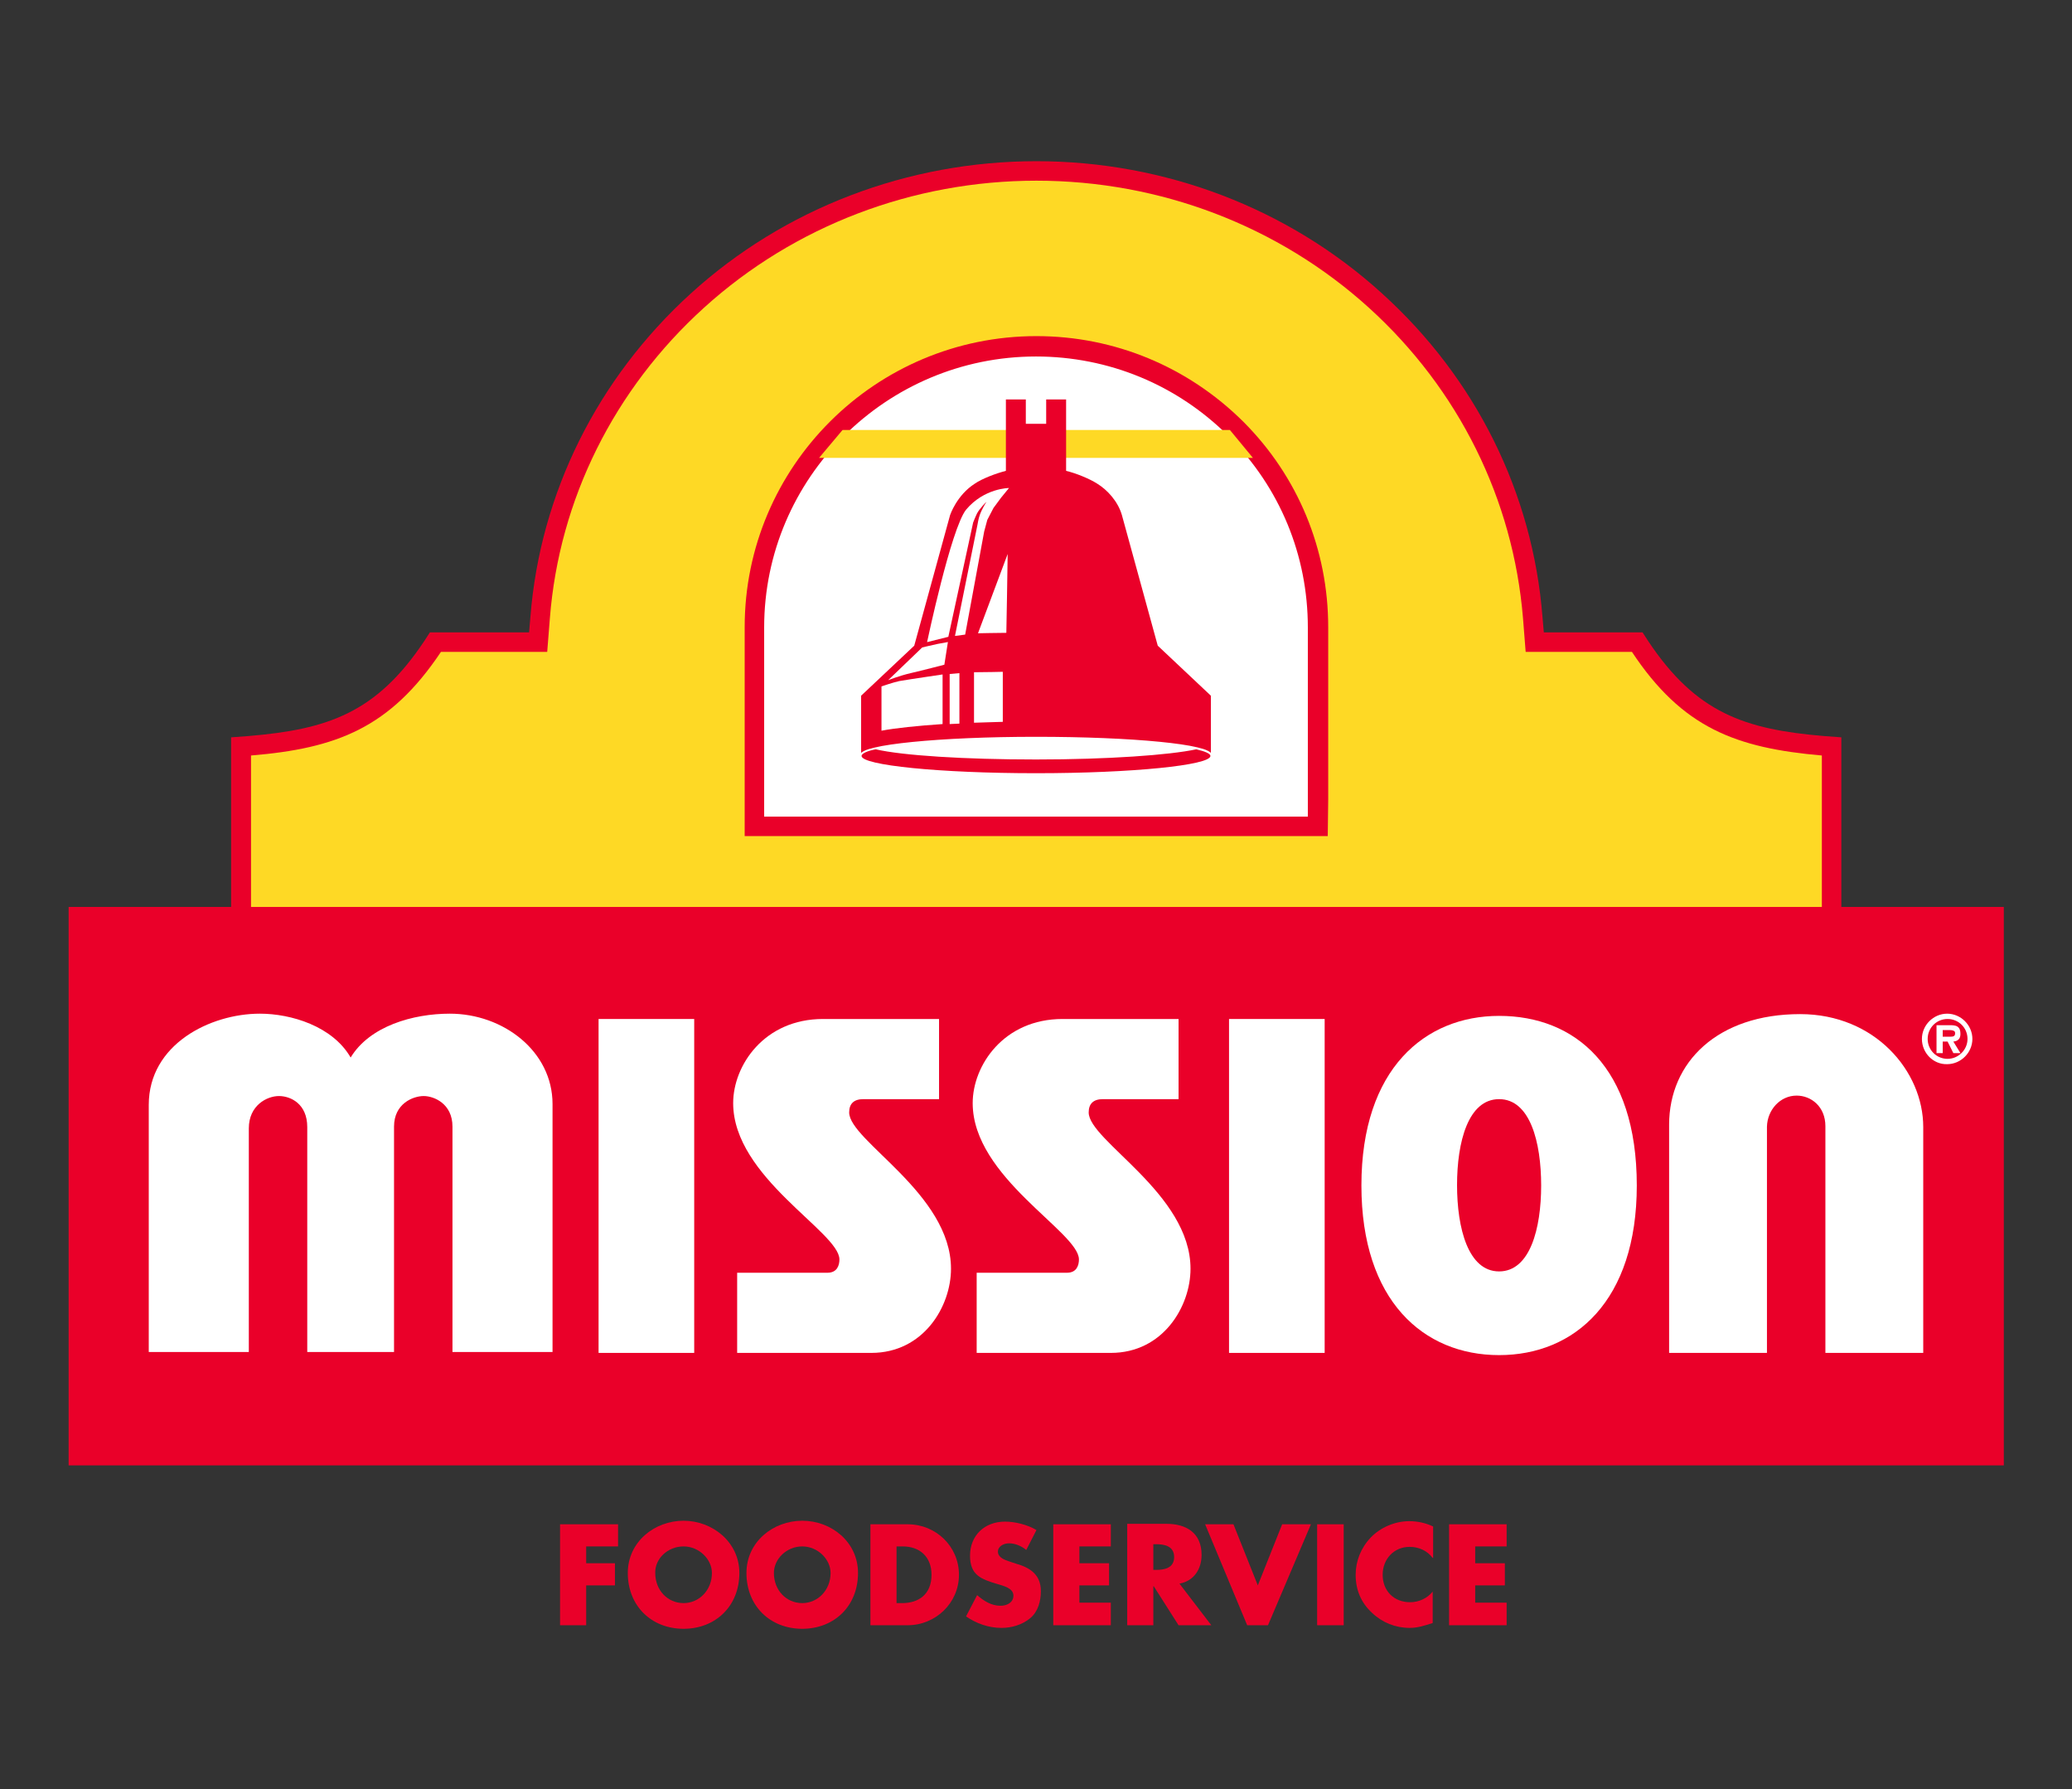 <?xml version="1.0" encoding="UTF-8"?> <svg xmlns="http://www.w3.org/2000/svg" xmlns:xlink="http://www.w3.org/1999/xlink" version="1.1" id="Layer_1" x="0px" y="0px" viewBox="0 0 468 404" style="enable-background:new 0 0 468 404;" xml:space="preserve"><rect x="0" y="0" width="468" height="404" fill="#333333" stroke="none"/> <style type="text/css"> .st0{fill:#FFFFFF;} .st1{fill:#EA0029;} .st2{fill:#FED925;} .st3{fill-rule:evenodd;clip-rule:evenodd;fill:#FFFFFF;} .st4{fill:none;stroke:#000000;stroke-width:0.428;stroke-miterlimit:3.864;} .st5{fill:none;stroke:#FFFFFF;stroke-width:0.846;stroke-miterlimit:3.864;} .st6{fill-rule:evenodd;clip-rule:evenodd;fill:#EA0029;} </style> <g> <g> <path class="st0" d="M299.9,188.8h-8.2H176.4h-8.2v-8.2l0-38.6v-0.4c0-36.2,29.5-65.7,65.9-65.7c17.6,0,34.2,6.9,46.7,19.3 c12.4,12.4,19.2,28.9,19.2,46.4l0,38.9L299.9,188.8L299.9,188.8z"></path> <g> <path class="st1" d="M411.9,166.2c-17.8-1.5-28.8-5.2-39.6-21.4l-1.3-2h-22.3l-0.3-3.5c-2.2-28-15.1-53.9-36.2-73 c-21.2-19.3-49.1-29.9-78.1-29.9s-56.9,10.6-78.1,29.9c-21.1,19.2-34,45.1-36.2,73l-0.3,3.5H97.1l-1.3,2 c-10.8,16.2-21.8,19.9-39.6,21.4l-4,0.3v42.7H234h181.9v-42.7L411.9,166.2z M172.6,184.4l0-42.7c0-33.8,27.6-61.2,61.4-61.2 c16.4,0,31.9,6.4,43.5,18c11.6,11.6,17.9,26.9,17.9,43.2l0,42.7H172.6z"></path> <path class="st2" d="M368.6,147.2h-24l-0.6-7.6c-2.2-26.8-14.5-51.7-34.8-70.1c-20.4-18.5-47.2-28.7-75.1-28.7 s-54.7,10.2-75.1,28.7c-20.3,18.4-32.7,43.3-34.8,70.1l-0.6,7.6h-24c-11.5,17.2-23.6,21.8-42.9,23.4v34.2H234h177.5v-34.2 C392.1,168.9,380,164.4,368.6,147.2z M299.9,188.8h-8.2H176.4h-8.2v-8.2l0-38.6v-0.4c0-36.2,29.5-65.7,65.9-65.7 c17.6,0,34.2,6.9,46.7,19.3c12.4,12.4,19.2,28.9,19.2,46.4l0,38.9L299.9,188.8L299.9,188.8z"></path> </g> <g> <g> <rect x="15.5" y="204.8" class="st1" width="437.1" height="126.1"></rect> </g> <path class="st3" d="M434.1,234.6c0-3.1,2.6-5.7,5.7-5.7c3.1,0,5.7,2.6,5.7,5.7s-2.6,5.7-5.7,5.7 C436.7,240.4,434.1,237.8,434.1,234.6 M444.4,234.6c0-2.5-2-4.5-4.5-4.5c-2.5,0-4.5,2-4.5,4.5c0,2.5,2,4.5,4.5,4.5 C442.3,239.1,444.4,237.1,444.4,234.6 M442.8,237.8h-1.6l-1.3-2.6h-1.1v2.6h-1.4v-6.3h3c0.5,0,1.2,0,1.7,0.3 c0.6,0.4,0.7,1,0.7,1.7c0,1.1-0.6,1.6-1.6,1.7L442.8,237.8z M440.5,234.1c0.7,0,1.1-0.1,1.1-0.8c0-0.4-0.2-0.5-0.5-0.6 c-0.3-0.1-0.6-0.1-0.9-0.1h-1.4v1.5L440.5,234.1L440.5,234.1z"></path> <path class="st4" d="M273.2,170.7c0,0,0,0.1,0,0.1"></path> <g> <path class="st1" d="M238.7,105.9c1,0.2,2,0.4,2,0.4c2.2,0.5,5.4,1.8,7.1,2.9c2.3,1.4,4.7,4,5.6,7.1l8.1,29.5l12,11.3v13.3 c0,2.4-17.7,4.2-39.5,4.2s-39.5-1.8-39.5-4.1v-13.4l12-11.3l8.1-29.5c0,0,1.5-4.5,5.6-7.1c1.6-1.1,4.7-2.3,7.1-2.9 c0,0,0.9-0.2,1.8-0.4H238.7z"></path> <path class="st0" d="M227.6,125.1c0,1.9-0.3,17.8-0.3,17.8c-1.7,0-6.4,0.1-6.4,0.1L227.6,125.1z"></path> <path class="st0" d="M227.9,110.2l-1.8,2.2l-1.7,2.3l-1.4,2.7l-0.7,2.6l-4.3,23.3c0,0-0.7,0.1-2.3,0.3l5.1-25.2 c0,0,0.2-1.3,0.5-2.1c0.4-1.2,1.5-3,1.5-3s-1.5,1.5-2.1,2.6c-0.4,0.8-0.9,2.1-0.9,2.1l-5.6,25.8l-4.8,1.2c0,0,5.4-25.6,8.8-29.9 C222.3,110.2,227.9,110.2,227.9,110.2"></path> <path class="st0" d="M208.3,146.2c0,0,2.1-0.5,3.5-0.8c3.2-0.6,2.3-0.4,2.3-0.4l-0.8,5.1c0,0-5,1.3-7.6,1.9s-5.1,1.6-5.1,1.6 L208.3,146.2z"></path> <path class="st3" d="M194.7,170.6c0-2.1,17.6-3.9,39.3-3.9s39.5,1.7,39.5,3.9s-17.7,3.9-39.5,3.9 C212.2,174.5,194.7,172.7,194.7,170.6"></path> <path class="st5" d="M194.6,170.7c0-2.1,17.6-3.9,39.4-3.9c21.8,0,39.4,1.7,39.4,3.9s-17.7,3.9-39.4,3.9 C212.2,174.6,194.6,172.8,194.6,170.7z"></path> <path class="st6" d="M194.6,170.7c0-0.5,1.1-1.1,3.2-1.5c6,1.4,20,2.3,36.2,2.3c16.2,0,30.2-1,36.2-2.3c2.1,0.5,3.2,1,3.2,1.5 c0,2.1-17.7,3.9-39.4,3.9C212.2,174.6,194.6,172.8,194.6,170.7"></path> <g> <path class="st0" d="M212.9,163v-0.8v-1.5v-0.9v-1.6v-0.9v-1.8V155v-2.7c-0.6,0.1-6.9,1-9.8,1.5c-1.4,0.3-4,1.2-4,1.2l0,10 c3.2-0.6,8-1.1,13.8-1.5V163z"></path> <path class="st0" d="M216.7,152c-1.1,0.1-2.2,0.2-2.2,0.2v1.7v1.4v1.7v1.4v1.3v1.2v1.2v1.4c0.7,0,1.4-0.1,2.2-0.1V152z"></path> <polygon class="st0" points="226.5,151.7 226.5,151.7 226.5,151.7 "></polygon> <path class="st0" d="M226.5,161.5v-1.2v-1.2v-1.3v-1.5v-1.7v-1.4v-1.5c-0.1,0-3.8,0.1-6.5,0.1l0,11.4c2.1-0.1,4.3-0.1,6.5-0.2 V161.5z"></path> </g> </g> <polygon class="st2" points="185,103.4 190.3,97.1 277.8,97.1 283,103.4 "></polygon> <polygon class="st1" points="236.3,90.2 236.3,95.7 231.7,95.7 231.7,90.2 227.2,90.2 227.2,107.5 240.8,107.5 240.8,90.2 "></polygon> <g> <path class="st0" d="M58.7,228.9c7,0,16.4,2.8,20.5,9.9c4.3-7.1,14.1-9.9,22.4-9.9c12.1,0,23.2,8.5,23.2,20.4c0,2.1,0,56,0,56 h-22.6c0,0,0-48.2,0-50.9c0-5.2-4.2-6.9-6.5-6.9c-2.4,0-6.7,1.7-6.7,6.9c0,4.1,0,50.9,0,50.9H69.4c0,0,0-46.4,0-50.8 c0-5.2-3.7-7-6.4-7c-2.7,0-6.8,2.1-6.8,7.3c0,4.2,0,50.5,0,50.5H33.6c0,0,0-51,0-55.8C33.6,235.8,47.5,228.9,58.7,228.9z"></path> <rect x="135.2" y="230.1" class="st0" width="21.6" height="75.4"></rect> <rect x="277.6" y="230.1" class="st0" width="21.6" height="75.4"></rect> <path class="st0" d="M165.6,249.1c0-8.5,7-19,20.3-19c2.8,0,26.2,0,26.2,0v18.1c-5.8,0-16.3,0-17.1,0c-2.1,0-3.2,1-3.2,3 c0,6.4,23,18.3,23,35.3c0,8.5-6.2,19-18,19c-3.5,0-30.3,0-30.3,0v-18.1c0,0,19.2,0,20.4,0c2.2,0,2.7-1.7,2.7-3 C189.6,278.2,165.6,265.9,165.6,249.1z"></path> <path class="st0" d="M219.7,249.1c0-8.5,7-19,20.3-19c2.8,0,26.2,0,26.2,0v18.1c-5.8,0-16.3,0-17.1,0c-2.1,0-3.2,1-3.2,3 c0,6.4,23,18.3,23,35.3c0,8.5-6.2,19-18,19c-3.5,0-30.3,0-30.3,0v-18.1c0,0,19.2,0,20.4,0c2.2,0,2.7-1.7,2.7-3 C243.7,278.2,219.7,265.9,219.7,249.1z"></path> <path class="st0" d="M369.7,267.7c0,26-14,38.3-31.1,38.3c-17.1,0-31.1-12.3-31.1-38.3c0-26.4,14.4-38.3,31.1-38.3 C355.7,229.4,369.7,240.9,369.7,267.7z M338.6,248.2c-7,0-9.5,9.7-9.5,19.4s2.5,19.5,9.5,19.5c7,0,9.5-9.7,9.5-19.4 C348.1,257.9,345.6,248.2,338.6,248.2z"></path> <path class="st0" d="M405.8,247.4c3.3,0,6.5,2.5,6.5,6.9c0,2.7,0,51.2,0,51.2h22.1c0,0,0-46.1,0-51c0-12.6-10.9-25.5-27.8-25.5 c-18.6,0-29.6,10.8-29.6,25c0,6.3,0,51.5,0,51.5l22.1,0c0,0,0-49,0-51.1C399.2,250.6,402.1,247.4,405.8,247.4z"></path> </g> </g> </g> <g> <polygon class="st1" points="132.4,349.2 132.4,353 138.9,353 138.9,358 132.4,358 132.4,367 126.5,367 126.5,344.2 139.6,344.2 139.6,349.2 "></polygon> <path class="st1" d="M154.4,349.2c3.5,0,6.4,2.9,6.4,6c0,3.9-2.9,6.8-6.4,6.8c-3.6,0-6.4-2.9-6.4-6.8 C147.9,352,150.8,349.2,154.4,349.2 M154.4,343.4c-6.6,0-12.6,4.8-12.6,11.8c0,7.4,5.3,12.6,12.6,12.6c7.3,0,12.6-5.2,12.6-12.6 C167,348.2,160.9,343.4,154.4,343.4"></path> <path class="st1" d="M181.2,349.2c3.5,0,6.4,2.9,6.4,6c0,3.9-2.9,6.8-6.4,6.8c-3.6,0-6.4-2.9-6.4-6.8 C174.8,352,177.7,349.2,181.2,349.2 M181.2,343.4c-6.6,0-12.6,4.8-12.6,11.8c0,7.4,5.3,12.6,12.6,12.6c7.3,0,12.6-5.2,12.6-12.6 C193.8,348.2,187.8,343.4,181.2,343.4"></path> <path class="st1" d="M202.5,349.2h1.4c3.8,0,6.5,2.3,6.5,6.4c0,4.5-3,6.4-6.6,6.4h-1.3L202.5,349.2L202.5,349.2z M196.6,367h8.4 c6.3,0,11.6-5,11.6-11.4c0-6.4-5.2-11.4-11.6-11.4h-8.4L196.6,367L196.6,367z"></path> <path class="st1" d="M231.8,350c-1.1-0.9-2.5-1.5-3.9-1.5c-1.1,0-2.5,0.6-2.5,1.9c0,1.3,1.6,1.9,2.6,2.2l1.5,0.5 c3.2,0.9,5.6,2.5,5.6,6.2c0,2.2-0.6,4.6-2.4,6.1c-1.8,1.5-4.2,2.2-6.5,2.2c-2.9,0-5.7-1-8-2.6l2.5-4.8c1.5,1.3,3.2,2.4,5.3,2.4 c1.4,0,2.9-0.7,2.9-2.3c0-1.7-2.3-2.2-3.6-2.6c-3.7-1.1-6.2-2-6.2-6.4c0-4.6,3.3-7.7,7.9-7.7c2.3,0,5.1,0.7,7.1,1.9L231.8,350z"></path> <polygon class="st1" points="243.8,349.2 243.8,353 250.5,353 250.5,358 243.8,358 243.8,361.9 250.9,361.9 250.9,367 237.9,367 237.9,344.2 250.9,344.2 250.9,349.2 "></polygon> <path class="st1" d="M260.5,348.7h0.6c1.9,0,4.1,0.4,4.1,2.9c0,2.5-2.2,2.9-4.1,2.9h-0.6V348.7z M266.4,357.6c3.3-0.6,5-3.3,5-6.5 c0-4.9-3.4-7-7.9-7h-8.9V367h5.9v-8.8h0.1l5.6,8.8h7.4L266.4,357.6z"></path> <polygon class="st1" points="284.1,358 289.6,344.2 296.1,344.2 286.4,367 281.7,367 272.2,344.2 278.6,344.2 "></polygon> <rect x="297.5" y="344.2" class="st1" width="6" height="22.8"></rect> <path class="st1" d="M323.6,351.8c-1.2-1.6-3.1-2.5-5.2-2.5c-3.6,0-6.1,2.8-6.1,6.3c0,3.6,2.5,6.2,6.2,6.2c2,0,3.9-0.9,5.1-2.4 v7.1c-1.9,0.6-3.4,1.1-5.2,1.1c-3.2,0-6.2-1.2-8.5-3.4c-2.5-2.3-3.7-5.2-3.7-8.6c0-3.1,1.2-6.1,3.4-8.4c2.2-2.3,5.5-3.7,8.7-3.7 c1.9,0,3.7,0.4,5.4,1.2V351.8z"></path> <polygon class="st1" points="333.2,349.2 333.2,353 339.9,353 339.9,358 333.2,358 333.2,361.9 340.3,361.9 340.3,367 327.3,367 327.3,344.2 340.3,344.2 340.3,349.2 "></polygon> </g> </g> </svg> 